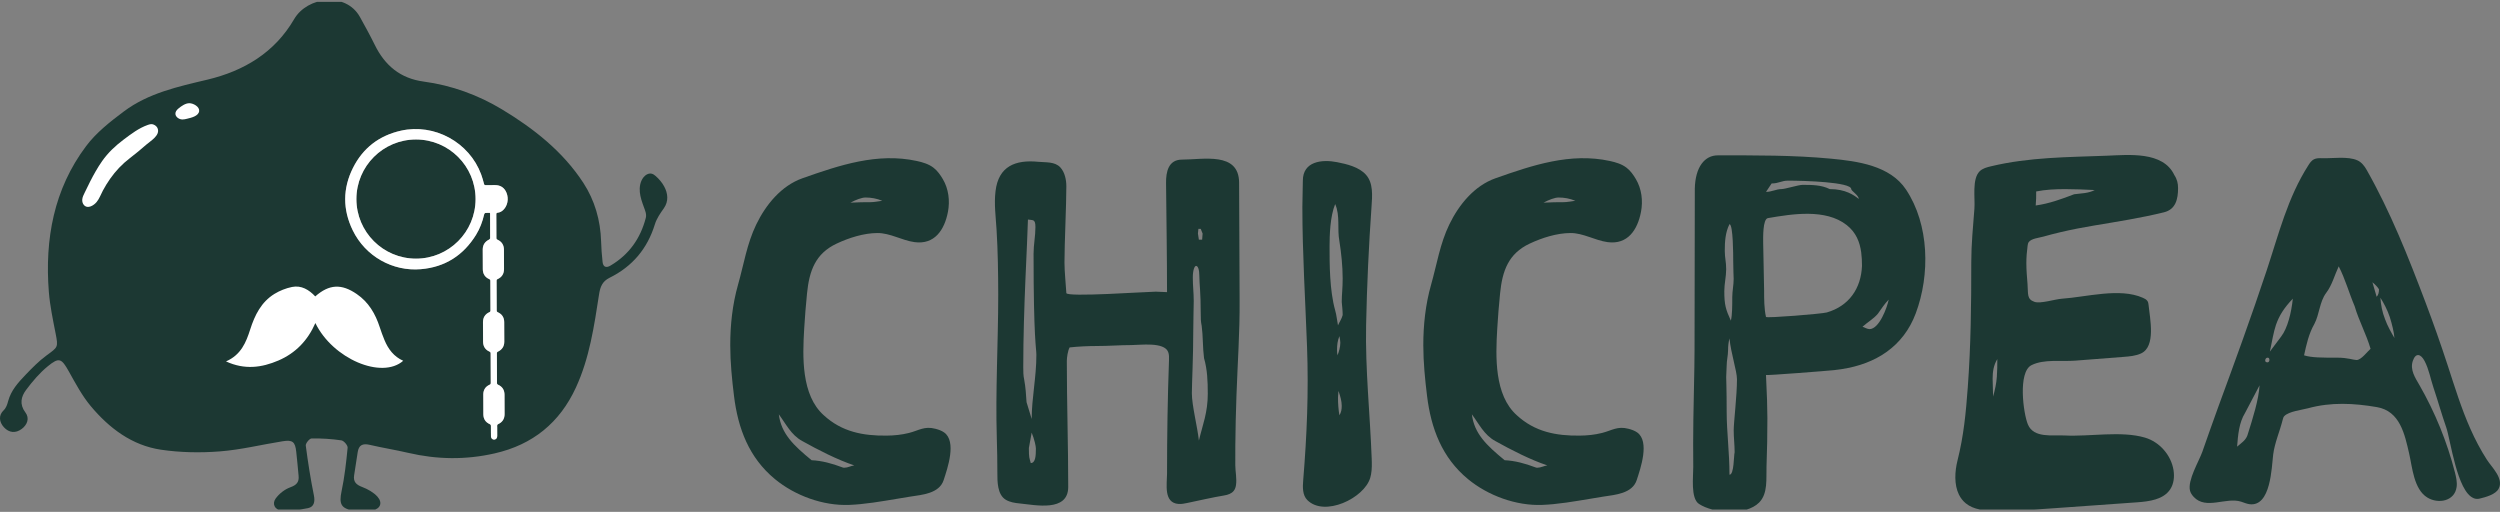 <?xml version="1.0" encoding="UTF-8" standalone="no"?>
<!-- Created with Inkscape (http://www.inkscape.org/) -->

<svg
   width="1821.405mm"
   height="372.919mm"
   viewBox="0 0 1821.405 372.919"
   version="1.1"
   id="svg1"
   inkscape:version="1.3.2 (091e20ef0f, 2023-11-25, custom)"
   sodipodi:docname="WebsiteLogo_schwarz_svg_Shopware.svg"
   xmlns:inkscape="http://www.inkscape.org/namespaces/inkscape"
   xmlns:sodipodi="http://sodipodi.sourceforge.net/DTD/sodipodi-0.dtd"
   xmlns="http://www.w3.org/2000/svg"
   xmlns:svg="http://www.w3.org/2000/svg">
  <rect x="0" y="0" width="1821.405" height="372.919" fill="#808080" stroke="none"/>
  <sodipodi:namedview
     id="namedview1"
     pagecolor="#505050"
     bordercolor="#ffffff"
     borderopacity="1"
     inkscape:showpageshadow="0"
     inkscape:pageopacity="0"
     inkscape:pagecheckerboard="1"
     inkscape:deskcolor="#505050"
     inkscape:document-units="mm"
     inkscape:zoom="0.2734082"
     inkscape:cx="2371.9113"
     inkscape:cy="495.59596"
     inkscape:window-width="3840"
     inkscape:window-height="1243"
     inkscape:window-x="0"
     inkscape:window-y="831"
     inkscape:window-maximized="0"
     inkscape:current-layer="layer1" />
  <defs
     id="defs1">
    <clipPath
       clipPathUnits="userSpaceOnUse"
       id="clipPath14-0-9-6-5-0-2-0-8-5-1-80-0-9-4-1">
      <path
         style="fill:#fbcf7f;fill-opacity:1;stroke:none;stroke-width:0.822;stroke-dasharray:none;stroke-opacity:0.991"
         d="m 867.374,310.21 1.175,5.192 3.167,0.98 1.567,-0.686 1.11,-3.102 -0.522,-2.253 -3.265,-1.502 -3.494,0.229 z"
         id="path15-6-7-0-7-0-8-0-4-3-3-8-10-3-6-7" />
    </clipPath>
    <clipPath
       clipPathUnits="userSpaceOnUse"
       id="clipPath1">
      <rect
         style="fill:#1b3933;fill-opacity:0.2;stroke:#ffffff;stroke-width:0.588;stroke-opacity:0.998"
         id="rect2"
         width="1823.77"
         height="369.864"
         x="-768.928"
         y="478.438" />
    </clipPath>
    <clipPath
       clipPathUnits="userSpaceOnUse"
       id="clipPath2">
      <rect
         style="fill:#1b3933;fill-opacity:0.2;stroke:#ffffff;stroke-width:0.588;stroke-opacity:0.998"
         id="rect3"
         width="1823.77"
         height="369.864"
         x="-768.928"
         y="478.438" />
    </clipPath>
    <clipPath
       clipPathUnits="userSpaceOnUse"
       id="clipPath3">
      <rect
         style="fill:#1b3933;fill-opacity:0.2;stroke:#ffffff;stroke-width:0.588;stroke-opacity:0.998"
         id="rect4"
         width="1823.77"
         height="369.864"
         x="-768.928"
         y="478.438" />
    </clipPath>
    <clipPath
       clipPathUnits="userSpaceOnUse"
       id="clipPath4">
      <rect
         style="fill:#1b3933;fill-opacity:0.2;stroke:#ffffff;stroke-width:0.588;stroke-opacity:0.998"
         id="rect5"
         width="1823.77"
         height="369.864"
         x="-768.928"
         y="478.438" />
    </clipPath>
    <clipPath
       clipPathUnits="userSpaceOnUse"
       id="clipPath5">
      <rect
         style="fill:#1b3933;fill-opacity:0.2;stroke:#ffffff;stroke-width:0.588;stroke-opacity:0.998"
         id="rect6"
         width="1823.77"
         height="369.864"
         x="-768.928"
         y="478.438" />
    </clipPath>
    <clipPath
       clipPathUnits="userSpaceOnUse"
       id="clipPath6">
      <rect
         style="fill:#1b3933;fill-opacity:0.2;stroke:#ffffff;stroke-width:0.588;stroke-opacity:0.998"
         id="rect7"
         width="1823.77"
         height="369.864"
         x="-768.928"
         y="478.438" />
    </clipPath>
    <clipPath
       clipPathUnits="userSpaceOnUse"
       id="clipPath7">
      <rect
         style="fill:#1b3933;fill-opacity:0.2;stroke:#ffffff;stroke-width:0.588;stroke-opacity:0.998"
         id="rect8"
         width="1823.77"
         height="369.864"
         x="-768.928"
         y="478.438" />
    </clipPath>
    <clipPath
       clipPathUnits="userSpaceOnUse"
       id="clipPath8">
      <rect
         style="fill:#1b3933;fill-opacity:0.2;stroke:#ffffff;stroke-width:0.588;stroke-opacity:0.998"
         id="rect9"
         width="1823.77"
         height="369.864"
         x="-768.928"
         y="478.438" />
    </clipPath>
    <clipPath
       clipPathUnits="userSpaceOnUse"
       id="clipPath9">
      <rect
         style="fill:#1b3933;fill-opacity:0.2;stroke:#ffffff;stroke-width:0.588;stroke-opacity:0.998"
         id="rect10"
         width="1823.77"
         height="369.864"
         x="-768.928"
         y="478.438" />
    </clipPath>
    <clipPath
       clipPathUnits="userSpaceOnUse"
       id="clipPath10">
      <rect
         style="fill:#1b3933;fill-opacity:0.2;stroke:#ffffff;stroke-width:0.588;stroke-opacity:0.998"
         id="rect11"
         width="1823.77"
         height="369.864"
         x="-768.928"
         y="478.438" />
    </clipPath>
    <clipPath
       clipPathUnits="userSpaceOnUse"
       id="clipPath11">
      <rect
         style="fill:#1b3933;fill-opacity:0.2;stroke:#ffffff;stroke-width:0.588;stroke-opacity:0.998"
         id="rect12"
         width="1823.77"
         height="369.864"
         x="-768.928"
         y="478.438" />
    </clipPath>
    <clipPath
       clipPathUnits="userSpaceOnUse"
       id="clipPath12">
      <rect
         style="fill:#1b3933;fill-opacity:0.2;stroke:#ffffff;stroke-width:0.588;stroke-opacity:0.998"
         id="rect13"
         width="1823.77"
         height="369.864"
         x="-768.928"
         y="478.438" />
    </clipPath>
    <clipPath
       clipPathUnits="userSpaceOnUse"
       id="clipPath13">
      <rect
         style="fill:#1b3933;fill-opacity:0.2;stroke:#ffffff;stroke-width:0.588;stroke-opacity:0.998"
         id="rect14"
         width="1823.77"
         height="369.864"
         x="-768.928"
         y="478.438" />
    </clipPath>
  </defs>
  <g
     inkscape:label="Layer 1"
     inkscape:groupmode="layer"
     id="layer1"
     transform="translate(767.321,-477.083)">
    <path
       class="cls-2"
       d="m -140.158,844.347 c -2.789,0.27 -5.59,0.479 -8.403,0.59 -19.006,0.774 -39.559,-6.732 -54.204,-18.821 -18.883,-15.59 -26.868,-36.844 -29.78,-60.494 -1.511,-12.236 -2.727,-24.546 -2.74,-36.881 -0.023,-14.902 1.622,-29.977 5.676,-44.252 4.226,-14.865 6.45,-29.768 13.268,-43.859 7.003,-14.46 18.256,-28.244 33.687,-33.687 26.918,-9.484 54.597,-18.846 83.32,-12.568 4.288,0.934 8.624,2.211 12.101,4.877 2.875,2.199 5,5.234 6.843,8.354 4.189,7.076 5.246,15.799 3.71,23.809 -2.519,13.145 -9.693,24.08 -24.399,22.065 -9.226,-1.265 -17.691,-6.683 -27.077,-6.622 -9.976,0.074 -20.676,3.501 -29.62,7.703 -15.529,7.285 -19.927,19.902 -21.561,36.144 -0.872,8.588 -1.573,17.335 -2.089,25.996 -1.204,20.197 -2.187,48.233 14.263,62.914 13.158,12.101 28.637,15.062 45.886,14.841 5.43,-0.061 10.824,-0.59 16.106,-1.917 7.347,-1.843 11.303,-5.197 19.386,-3.059 2.224,0.59 4.447,1.327 6.327,2.666 9.288,6.585 2.408,26.266 -0.356,34.731 -3.231,9.841 -15.725,10.676 -24.313,12.015 -12.003,1.855 -23.957,4.275 -36.046,5.442 z m -11.966,-26.5 c 2.383,0 4.779,-1.364 7.162,-1.708 -12.285,-4.091 -26.266,-11.254 -37.876,-17.74 -8.194,-4.435 -11.941,-12.629 -17.065,-19.448 1.708,13.993 10.578,22.519 23.883,33.429 7.506,0.344 15.013,2.396 22.175,5.123 0.688,0.344 1.02,0.344 1.708,0.344 z m 27.63,-194.467 c -4.091,-1.708 -8.194,-2.396 -12.285,-2.396 -2.727,0 -7.162,1.708 -10.922,3.747 5.455,-0.344 10.578,-0.344 14.325,-0.344 3.071,0 6.143,-0.676 8.87,-1.02 z"
       id="path8"
       style="fill:#1c3833;stroke-width:0px"
       clip-path="url(#clipPath13)" />
    <path
       class="cls-2"
       d="m -40.99,745.191 c 0.393,-17.839 0.946,-35.665 0.946,-53.491 -0.049,-15.713 -0.246,-31.512 -1.216,-47.189 -0.577,-9.423 -1.892,-18.797 -0.749,-28.244 2.199,-18.146 14.534,-22.937 31.156,-21.303 5.467,0.541 12.089,-0.258 16.082,4.116 3.243,3.551 4.349,9.054 4.349,13.723 0,13.981 -1.364,41.279 -1.364,55.616 0,6.818 1.02,15.701 1.364,22.175 0.16,3.145 59.044,-1.02 65.162,-1.02 2.727,0 5.455,0.344 8.194,0.344 0,-26.512 -0.467,-53.073 -0.713,-79.585 -0.074,-8.121 1.745,-16.966 11.634,-16.966 15.431,0 41.377,-5.897 41.586,16.635 0.258,28.637 0.148,57.287 0.369,85.851 0.184,23.22 -1.499,46.378 -2.297,69.573 -0.418,12.064 -0.725,24.129 -0.823,36.205 -0.037,4.742 -0.037,9.497 -0.023,14.239 0.015,4.742 1.229,9.976 0.491,14.743 -0.221,1.45 -0.7,2.887 -1.597,4.042 -1.597,2.052 -4.275,2.936 -6.843,3.366 -9.054,1.511 -18.035,3.636 -27.04,5.504 -2.101,0.442 -4.238,0.872 -6.388,0.713 -11.045,-0.823 -8.354,-14.497 -8.354,-21.93 0,-27.655 0.418,-55.113 1.425,-82.767 0.074,-2.052 0.135,-4.177 -0.627,-6.081 -2.973,-7.433 -20.369,-4.976 -26.721,-4.976 -8.182,0 -16.377,0.688 -25.591,0.688 -5.799,0 -13.305,0.344 -19.448,1.02 -1.364,2.396 -2.052,7.506 -2.052,9.89 0,30.591 1.02,61.194 1.02,91.773 0,18.502 -24.092,13.109 -35.419,12.015 -3.452,-0.332 -6.978,-0.872 -9.976,-2.629 -6.315,-3.71 -6.229,-13.33 -6.229,-19.681 0,-8.637 -0.16,-17.187 -0.418,-25.824 -0.504,-16.831 -0.27,-33.675 0.111,-50.53 z m 25.32,37.176 c 0,-15.357 3.415,-30.37 3.415,-46.746 0,-5.123 -2.052,-10.578 -2.052,-73.688 0,-6.487 1.364,-12.961 1.364,-19.448 0,-6.143 -2.052,-4.779 -5.455,-5.455 -0.344,16.377 -3.415,64.487 -3.415,107.473 0,3.071 0,6.143 0.688,9.214 1.02,5.455 1.364,10.922 1.708,16.377 l 3.759,12.286 z m -2.052,21.156 c 0,7.506 0.344,6.818 1.364,10.922 3.415,0 3.747,-5.123 3.747,-10.578 0,-1.708 -1.02,-6.487 -3.071,-11.598 l -2.052,11.266 z M 112.616,763.607 c 0,-8.87 -0.344,-17.396 -2.727,-25.591 -1.02,-7.85 -0.688,-16.033 -1.708,-23.539 -0.688,-3.071 -0.688,-5.799 -0.688,-8.526 0,-16.377 -1.02,-22.175 -1.02,-27.974 0,-4.435 -1.02,-7.162 -2.383,-7.162 -1.02,0 -2.383,2.727 -2.383,8.526 0,5.799 0.676,11.254 0.676,17.065 0,6.143 -0.344,11.941 -0.344,21.831 0,19.448 -1.02,38.208 -1.02,45.383 0,8.87 4.091,24.559 5.123,34.461 2.727,-11.598 6.487,-20.136 6.487,-34.461 z m -7.162,-116.344 0.676,4.435 h 2.383 l 0.344,-4.435 -1.364,-3.415 H 105.785 l -0.344,3.415 z"
       id="path9"
       style="fill:#1c3833;stroke-width:0px"
       clip-path="url(#clipPath12)" />
    <path
       class="cls-2"
       d="m 231.576,822.688 c -0.16,0.848 -0.356,1.695 -0.602,2.531 -4.398,14.865 -33.355,28.699 -45.837,16.192 -3.587,-3.6 -3.415,-9.374 -2.998,-14.435 2.703,-32.765 4.017,-64.388 2.801,-97.264 -1.253,-33.957 -3.403,-67.902 -3.403,-101.896 0,-5.455 0.344,-13.969 0.344,-19.092 0,-14.128 13.883,-15.676 24.903,-13.502 7.162,1.413 16.02,3.489 21.119,9.214 5.393,6.057 4.558,15.394 4.03,23.011 -2.027,28.723 -3.354,57.484 -3.956,86.269 -0.676,32.471 2.85,64.757 4.054,97.166 0.147,3.944 0.258,7.949 -0.455,11.806 z M 210.887,679.672 c 0,-8.526 -1.02,-18.428 -2.383,-26.954 -1.708,-8.87 0.688,-18.428 -3.071,-26.954 -3.747,9.214 -4.091,22.863 -4.091,31.045 0,12.63 0,31.733 4.091,46.402 1.02,3.415 1.364,7.506 2.052,10.922 1.02,-2.383 2.727,-4.779 3.415,-7.506 0,-3.071 -0.344,-5.799 -0.676,-9.558 0,-5.455 0.676,-9.558 0.676,-17.396 z m -4.091,52.201 c 0,1.364 0,2.727 0.344,4.091 1.02,-2.727 2.052,-5.799 2.052,-9.214 0,-1.364 -0.344,-3.071 -0.688,-4.779 -1.364,3.415 -1.708,6.487 -1.708,9.89 z m 3.415,40.948 c 0,-3.415 -1.02,-7.162 -2.383,-10.922 0,1.708 -0.344,3.071 -0.344,4.779 0,4.435 0.344,8.87 1.02,12.961 1.364,-2.052 1.708,-4.435 1.708,-6.818 z"
       id="path10"
       style="fill:#1c3833;stroke-width:0px"
       clip-path="url(#clipPath11)" />
    <path
       class="cls-2"
       d="m 574.538,746.014 c -1.88,0.283 -3.772,0.528 -5.651,0.737 -4.521,0.504 -49.547,4.017 -49.572,3.538 0.688,13.305 1.02,24.903 1.02,31.389 0,11.794 -0.197,23.6 -0.639,35.382 -0.319,8.526 1.204,19.608 -5.43,26.205 -9.779,9.705 -33.109,7.924 -43.761,0.971 -6.266,-4.091 -4.091,-20.173 -4.177,-26.967 -0.147,-11.499 -0.061,-22.998 0.074,-34.498 0.197,-17.003 0.823,-34.018 0.86,-51.034 0.086,-39.08 0.197,-78.16 0.197,-117.24 0.344,-15.701 7.162,-24.227 16.721,-24.227 27.397,0 55.223,-0.184 82.509,2.42 19.35,1.843 42.962,4.976 54.634,22.482 17.028,25.529 17.642,62.079 7.101,90.237 -9.03,24.141 -29.092,36.832 -53.896,40.591 z m -79.106,-79.659 c 0,-2.383 0,-25.935 -2.727,-25.935 -3.071,6.143 -3.415,12.961 -3.415,19.448 0,5.111 1.02,7.85 1.02,13.305 0,5.455 -1.364,10.578 -1.364,16.033 0,9.89 1.02,13.305 4.779,21.5 1.02,-4.091 1.02,-10.922 1.02,-17.065 0,-4.435 1.02,-8.87 1.02,-13.305 0,-2.052 -0.344,-7.162 -0.344,-13.993 z m -2.727,57.324 c -0.688,2.727 -1.02,5.455 -1.02,8.526 0,3.747 -1.02,7.506 -1.02,11.266 0,2.727 -0.344,5.455 -0.344,8.182 0,3.747 0.344,7.85 0.344,25.591 0,14.325 2.052,29.682 2.052,45.714 3.415,0 3.071,-13.981 3.747,-16.377 0,-5.455 -0.676,-10.578 -0.676,-16.033 0,-5.799 2.383,-24.903 2.383,-37.188 0,-5.799 -4.435,-19.104 -5.455,-29.682 z m 95.986,-62.705 c -1.032,-7.654 -3.808,-14.607 -10.615,-19.952 -15.357,-12.04 -39.67,-8.047 -57.373,-5.025 -3.845,0.651 -3.44,14.718 -3.44,17.74 0,4.779 0.688,29.682 0.688,35.149 0,5.799 0,13.305 1.364,19.104 0.246,1.032 40.776,-2.248 44.265,-3.256 16.18,-4.656 25.013,-17.458 25.677,-33.933 0,-3.354 -0.135,-6.646 -0.565,-9.828 z M 565.717,614.842 c 11.598,0 17.74,4.435 21.156,7.162 0,-2.727 -5.455,-5.799 -5.455,-7.162 0,-5.123 -34.461,-6.143 -46.058,-6.143 -4.779,0 -6.818,2.052 -11.941,2.052 l -4.091,6.143 c 4.091,0 7.506,-2.052 11.266,-2.052 2.727,0 12.285,-3.071 15.357,-3.071 6.818,0 13.649,0 19.792,3.071 z m 23.883,100.311 c 1.364,0.344 3.415,1.708 5.123,1.708 7.162,0 12.961,-16.033 13.993,-21.5 -2.727,2.727 -5.455,6.818 -7.85,10.234 -3.071,3.747 -7.506,6.143 -11.254,9.558 z"
       id="path11"
       style="fill:#1c3833;stroke-width:0px"
       clip-path="url(#clipPath10)" />
    <path
       class="cls-2"
       d="m 659.873,837.418 c -3.538,-7.236 -3.059,-16.733 -1.02,-24.878 4.546,-18.158 6.094,-34.584 7.47,-53.221 2.248,-30.37 2.58,-60.838 2.555,-91.269 0,-13.035 1.29,-26.057 2.285,-39.043 0.577,-7.506 -1.88,-21.512 3.808,-27.126 2.175,-2.138 5.295,-2.936 8.268,-3.649 27.839,-6.671 55.973,-6.622 84.401,-7.703 15.713,-0.602 40.948,-3.391 49.167,14.091 2.052,3.071 2.727,6.143 2.727,9.546 0,8.035 -1.732,15.492 -10.271,17.593 -16.807,4.14 -33.92,6.782 -50.972,9.644 -8.17,1.364 -16.303,2.936 -24.362,4.828 -4.238,0.995 -8.452,2.076 -12.642,3.268 -2.85,0.811 -8.833,1.376 -10.59,4.017 -0.504,0.762 -0.663,1.695 -0.786,2.605 -0.577,4.189 -0.909,8.403 -0.909,12.629 0,5.123 0.442,10.209 0.848,15.295 0.577,7.089 -0.7,11.008 5.098,12.973 4.41,1.499 14.927,-1.941 19.816,-2.285 17.826,-1.216 42.287,-8.158 59.032,-0.713 1.302,0.577 2.691,1.229 3.452,2.433 0.577,0.897 0.725,2.003 0.823,3.071 0.971,9.792 5.43,30.026 -5.504,35.063 -3.931,1.806 -8.342,2.175 -12.642,2.506 -11.782,0.921 -23.564,1.831 -35.358,2.752 -10,0.786 -22.667,-1.29 -31.819,3.28 -10.037,5.012 -5.958,35.308 -2.605,43.257 4.263,10.099 17.9,7.494 26.77,7.973 18.146,0.958 41.144,-3.55 58.467,1.548 10.664,3.133 19.129,12.777 20.848,23.76 0.737,4.742 0.233,9.841 -2.383,13.858 -4.926,7.531 -15.197,8.895 -24.178,9.534 -19.669,1.401 -39.326,2.801 -58.995,4.202 -14.755,1.044 -29.534,2.101 -44.338,1.966 -7.543,-0.074 -15.652,-0.663 -21.487,-5.442 -2.162,-1.781 -3.796,-3.931 -4.976,-6.352 z m 24.559,-84.389 c 0,4.435 0.344,8.87 0.344,12.961 1.364,-4.779 2.383,-9.558 2.727,-14.325 0.344,-4.435 0.344,-8.526 0.344,-12.961 -2.727,4.435 -3.415,9.214 -3.415,14.325 z M 716.165,616.562 c 0,3.415 0,6.818 -0.344,10.234 9.89,-1.364 19.104,-4.779 27.974,-8.182 5.123,-0.676 10.578,-0.676 15.013,-3.071 -7.162,-0.344 -14.325,-0.676 -21.5,-0.676 -7.175,0 -14.325,0.344 -21.156,1.708 z"
       id="path12"
       style="fill:#1c3833;stroke-width:0px"
       clip-path="url(#clipPath9)" />
    <path
       class="cls-2"
       d="m 1034.924,840.035 c -12.15,-4.755 -16.831,-42.471 -20.025,-51.587 -3.354,-9.583 -6.057,-19.374 -9.3,-29.006 -2.15,-6.388 -3.28,-13.281 -6.438,-19.301 -2.838,-5.418 -6.56,-6.167 -8.6,-0.123 -2.211,6.548 1.794,12.347 4.865,17.703 11.401,19.878 20.111,41.304 25.812,63.504 0.885,3.465 1.708,7.04 1.253,10.578 -1.376,10.578 -13.526,12.605 -21.389,7.74 -9.816,-6.069 -10.86,-21.794 -13.195,-31.967 -3.243,-14.091 -6.659,-31.021 -23.527,-33.896 -16.929,-2.887 -33.416,-3.723 -50.063,0.823 -4.46,1.204 -13.993,2.236 -17.372,5.713 -0.676,0.7 -0.934,1.683 -1.167,2.617 -2.076,8.33 -5.897,16.991 -6.954,25.468 -1.155,9.202 -1.622,38.122 -17.249,36.119 -2.076,-0.27 -4.005,-1.167 -5.995,-1.806 -11.045,-3.6 -25.578,6.155 -34.608,-3.477 -1.229,-1.315 -2.297,-2.838 -2.74,-4.583 -1.88,-7.556 6.474,-21.303 8.993,-28.343 3.833,-10.75 7.506,-21.549 11.45,-32.262 12.212,-33.22 24.313,-66.366 35.444,-99.906 8.747,-26.365 15.222,-52.914 30.37,-76.575 1.057,-1.646 2.199,-3.342 3.931,-4.263 1.831,-0.971 4.005,-0.934 6.069,-0.86 7.556,0.246 18.748,-1.585 25.714,1.56 2.973,1.339 5.098,4.066 6.708,6.904 17.433,30.726 30.431,63.614 42.901,96.576 5.774,15.259 11.192,30.652 16.254,46.169 5.049,15.48 9.841,31.095 16.463,45.985 3.452,7.764 7.396,15.308 11.991,22.458 3.624,5.627 12.507,13.76 8.588,21.131 -2.285,4.288 -9.411,6.106 -13.76,7.199 -1.573,0.393 -3.047,0.283 -4.423,-0.258 z m -156.001,-82.239 -10.578,20.124 c -4.435,7.162 -5.123,16.033 -5.799,24.571 2.727,-2.383 6.143,-4.435 7.506,-8.194 4.091,-12.961 8.194,-25.935 8.87,-36.5 z m 7.162,-18.428 c 0,-1.02 -0.344,-1.708 -1.364,-1.708 -1.02,0 -1.708,1.02 -1.708,2.052 0,0.688 0.344,1.364 1.708,1.364 0.676,0 1.364,-0.676 1.364,-1.708 z m 8.526,-17.052 c 4.779,-6.143 7.506,-17.74 8.526,-27.63 -6.487,6.818 -9.89,12.285 -12.285,19.104 -1.708,5.123 -2.727,11.253 -4.435,19.448 z m 65.162,8.87 c -3.071,-10.578 -8.526,-20.468 -11.597,-31.045 -4.091,-9.558 -6.818,-19.792 -11.597,-29.006 -3.071,6.487 -4.779,13.649 -9.214,19.448 -4.779,6.487 -4.779,15.357 -8.526,22.519 -4.091,7.162 -5.799,15.013 -7.506,22.863 5.455,1.708 12.629,1.708 24.571,1.708 7.162,0 11.598,1.708 13.649,1.708 3.415,0 7.85,-6.143 10.234,-8.182 z m 4.435,-37.876 c 1.364,-1.364 1.708,-3.415 1.708,-5.455 -1.02,-1.708 -2.727,-3.415 -4.779,-5.123 z m 6.143,16.377 c 1.708,4.779 4.435,9.558 6.819,13.649 -0.344,-4.435 -1.708,-9.89 -3.415,-15.357 -1.708,-5.123 -4.435,-10.234 -6.818,-13.993 0.344,5.123 1.364,10.578 3.415,15.701 z"
       id="path13"
       style="fill:#1c3833;stroke-width:0px"
       clip-path="url(#clipPath8)" />
    <path
       class="cls-2"
       d="m 364.775,844.347 c -2.789,0.27 -5.59,0.479 -8.403,0.59 -19.006,0.774 -39.559,-6.732 -54.204,-18.821 -18.883,-15.59 -26.868,-36.844 -29.78,-60.494 -1.511,-12.236 -2.727,-24.546 -2.74,-36.881 -0.025,-14.902 1.622,-29.977 5.676,-44.252 4.226,-14.865 6.45,-29.768 13.268,-43.859 7.003,-14.46 18.256,-28.244 33.687,-33.687 26.918,-9.484 54.597,-18.846 83.32,-12.568 4.288,0.934 8.624,2.211 12.101,4.877 2.875,2.199 5,5.234 6.843,8.354 4.189,7.076 5.246,15.799 3.71,23.809 -2.519,13.145 -9.693,24.08 -24.399,22.065 -9.226,-1.265 -17.691,-6.683 -27.077,-6.622 -9.976,0.074 -20.676,3.501 -29.62,7.703 -15.529,7.285 -19.927,19.902 -21.561,36.144 -0.872,8.588 -1.573,17.335 -2.089,25.996 -1.204,20.197 -2.187,48.233 14.263,62.914 13.158,12.101 28.637,15.062 45.886,14.841 5.43,-0.061 10.824,-0.59 16.106,-1.917 7.347,-1.843 11.303,-5.197 19.386,-3.059 2.224,0.59 4.447,1.327 6.327,2.666 9.288,6.585 2.408,26.266 -0.356,34.731 -3.231,9.841 -15.725,10.676 -24.313,12.015 -12.003,1.855 -23.957,4.275 -36.046,5.442 z m -11.966,-26.5 c 2.383,0 4.779,-1.364 7.162,-1.708 -12.285,-4.091 -26.266,-11.254 -37.876,-17.74 -8.194,-4.435 -11.941,-12.629 -17.065,-19.448 1.708,13.993 10.578,22.519 23.883,33.429 7.506,0.344 15.013,2.396 22.175,5.123 0.688,0.344 1.02,0.344 1.708,0.344 z m 27.63,-194.467 c -4.091,-1.708 -8.194,-2.396 -12.285,-2.396 -2.727,0 -7.162,1.708 -10.922,3.747 5.455,-0.344 10.578,-0.344 14.325,-0.344 3.071,0 6.143,-0.676 8.87,-1.02 z"
       id="path14"
       style="fill:#1c3833;stroke-width:0px"
       clip-path="url(#clipPath7)" />
    <circle
       class="cls-2"
       cx="-464.249"
       cy="622.115"
       r="43.405"
       id="circle14"
       style="fill:#1c3833;stroke-width:0px"
       clip-path="url(#clipPath6)" />
    <path
       class="cls-2"
       d="m -283.407,612.95 c -1.536,-2.838 -3.71,-5.43 -6.118,-7.531 -0.872,-0.762 -1.806,-1.487 -2.924,-1.769 -2.31,-0.614 -4.705,0.872 -6.167,2.764 -2.261,2.985 -2.912,6.954 -2.543,10.676 0.356,3.735 1.646,7.298 2.924,10.823 0.909,2.506 2.125,5.185 1.425,7.9 -3.894,15.037 -12.249,26.807 -25.713,34.768 -3.194,1.892 -5.369,1.044 -5.786,-2.654 -0.565,-4.976 -0.909,-9.976 -1.069,-14.976 -0.467,-15.406 -4.619,-29.866 -12.949,-42.667 -15.013,-22.986 -36.279,-39.658 -59.327,-53.552 -17.359,-10.455 -36.635,-17.495 -57.029,-20.222 -16.917,-2.273 -28.183,-11.671 -35.542,-26.635 -3.403,-6.929 -7.138,-13.711 -10.885,-20.468 -10.172,-18.268 -38.257,-14.976 -47.938,1.671 -14.128,24.264 -36.439,37.667 -63.197,44.044 -21.328,5.074 -42.913,9.742 -60.838,23.158 -9.939,7.433 -20.148,15.455 -27.507,25.271 -23.539,31.365 -30.136,67.742 -27.151,106.134 0.811,10.16 2.973,20.247 4.926,30.284 2.039,10.295 1.695,9.976 -6.61,16.082 -5.614,4.116 -10.541,9.177 -15.345,14.19 -5.418,5.664 -10.529,11.339 -12.605,19.079 -0.651,2.445 -1.437,4.939 -3.317,6.732 -3.784,3.575 -3.292,8.477 0.246,12.335 3.759,4.116 8.563,4.484 12.949,1.216 4.03,-3.01 5.909,-7.777 2.678,-12.027 -4.472,-5.946 -3.145,-11.499 0.467,-16.34 4.668,-6.278 9.89,-12.421 15.934,-17.359 8.231,-6.745 9.951,-5.627 15.295,3.894 4.865,8.686 9.632,17.691 15.983,25.271 13.428,16.008 29.94,28.539 51.083,31.684 14.055,2.089 28.637,2.334 42.827,1.241 15.394,-1.179 30.566,-4.963 45.874,-7.396 7.236,-1.155 9.067,0.393 9.865,7.543 0.651,5.885 1.192,11.794 1.732,17.691 0.43,4.533 -1.462,6.671 -6.02,8.305 -4.091,1.474 -8.207,4.693 -10.737,8.256 -2.715,3.808 -0.577,8.268 4.214,8.514 6.45,0.344 13.096,-0.246 19.436,-1.585 4.251,-0.897 5.209,-4.558 4.251,-9.263 -2.433,-12.015 -4.337,-24.141 -5.922,-36.291 -0.209,-1.622 2.703,-5.184 4.214,-5.209 7.248,-0.111 14.558,0.332 21.721,1.388 1.818,0.27 4.705,3.649 4.558,5.356 -1.032,10.652 -2.224,21.34 -4.435,31.795 -1.917,9.091 -0.405,12.703 8.882,13.956 4.46,0.614 9.165,0.663 13.588,-0.111 5.848,-1.032 7.629,-5.553 3.698,-9.964 -2.838,-3.157 -7.052,-5.504 -11.106,-7.04 -4.312,-1.634 -6.61,-3.747 -5.909,-8.44 0.86,-5.639 1.745,-11.253 2.605,-16.88 0.774,-5.295 3.686,-6.597 8.76,-5.406 9.325,2.175 18.797,3.673 28.121,5.848 20.959,4.89 41.795,5.185 62.902,0.381 27.777,-6.315 47.397,-22.347 59.191,-47.938 9.964,-21.561 13.317,-44.903 16.917,-68.098 0.823,-5.295 2.347,-9.3 7.605,-11.905 16.561,-8.17 27.581,-21.168 33.036,-38.982 1.278,-4.165 3.944,-8.022 6.511,-11.634 3.661,-5.16 2.973,-10.922 0.27,-15.91 z m -122.241,37.532 c 0,0.663 0.221,0.958 0.823,1.241 3.108,1.437 4.644,3.907 4.656,7.347 0.015,4.656 0.037,9.325 0.049,13.993 0,3.415 -1.511,5.922 -4.632,7.347 -0.651,0.283 -0.774,0.639 -0.774,1.278 0.061,7.187 0.086,14.386 0.086,21.586 0,0.713 0.258,1.007 0.872,1.315 3.022,1.401 4.558,3.809 4.595,7.138 0.037,4.755 0.061,9.497 0.061,14.251 0,3.305 -1.511,5.762 -4.484,7.212 -0.676,0.307 -0.934,0.663 -0.921,1.401 0.049,7.162 0.086,14.325 0.086,21.487 0,0.7 0.221,1.057 0.86,1.339 3.096,1.413 4.583,3.87 4.607,7.236 0.023,4.705 0.061,9.411 0.049,14.141 0,3.366 -1.523,5.823 -4.595,7.261 -0.663,0.319 -0.799,0.688 -0.799,1.351 v 0.799 h 0.023 c 0,2.15 0.023,4.312 0.023,6.474 0,1.474 -0.676,2.408 -1.88,2.641 -1.437,0.258 -2.678,-0.811 -2.69,-2.396 0,-0.811 -0.015,-1.622 -0.015,-2.433 h -0.015 c 0,-1.646 -0.023,-3.305 -0.015,-4.963 0.015,-0.786 -0.221,-1.143 -0.958,-1.487 -2.924,-1.339 -4.484,-3.71 -4.546,-6.929 -0.086,-4.902 -0.098,-9.804 -0.049,-14.718 0.023,-3.268 1.585,-5.651 4.57,-7.015 0.639,-0.307 0.872,-0.614 0.86,-1.315 -0.049,-7.162 -0.074,-14.325 -0.086,-21.487 0,-0.676 -0.184,-1.02 -0.848,-1.327 -3.071,-1.376 -4.619,-3.833 -4.656,-7.199 -0.037,-4.742 -0.061,-9.497 -0.061,-14.251 0,-3.366 1.499,-5.836 4.595,-7.248 0.627,-0.295 0.86,-0.614 0.848,-1.315 -0.049,-7.175 -0.061,-14.325 -0.086,-21.487 0,-0.688 -0.184,-1.032 -0.848,-1.327 -3.084,-1.376 -4.619,-3.833 -4.644,-7.212 -0.049,-4.742 -0.061,-9.497 -0.061,-14.239 0,-3.44 1.585,-5.86 4.668,-7.359 0.344,-0.16 0.725,-0.651 0.725,-0.971 0.015,-5.983 -0.015,-11.954 -0.037,-17.925 0,-0.111 -0.061,-0.234 -0.123,-0.528 -1.167,0 -2.273,-0.061 -3.354,0.061 -0.319,0.037 -0.725,0.614 -0.823,1.007 -1.192,5.295 -3.084,10.32 -5.922,14.927 -9.251,14.964 -22.593,23.514 -40.173,25.013 -20.517,1.769 -40.419,-9.312 -49.67,-28.318 -7.347,-15.099 -7.359,-30.456 0.184,-45.481 7.273,-14.521 19.129,-23.564 34.964,-27.114 24.399,-5.442 49.756,8.44 58.417,31.844 0.835,2.261 1.474,4.583 2.089,6.904 0.209,0.749 0.491,0.946 1.204,0.934 2.261,-0.049 4.521,-0.037 6.769,-0.037 4.116,0 7.003,1.953 8.489,5.786 1.671,4.312 0.7,9.276 -2.42,12.322 -1.143,1.118 -2.494,1.843 -4.066,2.027 -0.725,0.098 -0.995,0.307 -0.995,1.081 0.049,5.774 0.074,11.561 0.061,17.335 z"
       id="path15"
       style="fill:#1c3833;stroke-width:0px"
       clip-path="url(#clipPath5)" />
    <path
       class="cls-1"
       d="m -404.37,757.415 c -0.639,-0.282 -0.86,-0.639 -0.86,-1.339 0,-7.162 -0.037,-14.325 -0.086,-21.487 -0.015,-0.737 0.246,-1.093 0.921,-1.401 2.973,-1.45 4.484,-3.907 4.484,-7.212 0,-4.755 -0.023,-9.497 -0.061,-14.251 -0.037,-3.329 -1.573,-5.737 -4.595,-7.138 -0.614,-0.307 -0.872,-0.602 -0.872,-1.315 0,-7.199 -0.023,-14.399 -0.086,-21.586 0,-0.639 0.123,-0.995 0.774,-1.278 3.121,-1.425 4.632,-3.931 4.632,-7.347 -0.015,-4.668 -0.037,-9.337 -0.049,-13.993 0,-3.44 -1.548,-5.909 -4.656,-7.347 -0.602,-0.283 -0.823,-0.577 -0.823,-1.241 0.015,-5.774 -0.015,-11.561 -0.061,-17.335 0,-0.774 0.27,-0.983 0.995,-1.081 1.573,-0.184 2.924,-0.909 4.066,-2.027 3.12,-3.047 4.091,-8.01 2.42,-12.322 -1.487,-3.833 -4.374,-5.799 -8.489,-5.786 -2.248,0 -4.509,0 -6.769,0.037 -0.713,0.015 -0.995,-0.184 -1.204,-0.934 -0.614,-2.322 -1.253,-4.644 -2.089,-6.904 -8.661,-23.404 -34.018,-37.286 -58.417,-31.844 -15.836,3.551 -27.691,12.593 -34.964,27.114 -7.543,15.025 -7.531,30.382 -0.184,45.481 9.251,19.006 29.153,30.087 49.67,28.318 17.581,-1.499 30.923,-10.05 40.174,-25.013 2.838,-4.607 4.73,-9.632 5.922,-14.927 0.098,-0.393 0.504,-0.971 0.823,-1.007 1.081,-0.123 2.187,-0.061 3.354,-0.061 0.061,0.295 0.123,0.418 0.123,0.528 0.023,5.971 0.049,11.941 0.037,17.925 0,0.319 -0.381,0.811 -0.725,0.971 -3.084,1.499 -4.668,3.919 -4.668,7.359 0,4.742 0.015,9.497 0.061,14.239 0.023,3.379 1.56,5.836 4.644,7.212 0.663,0.295 0.848,0.639 0.848,1.327 0.023,7.162 0.037,14.313 0.086,21.487 0.015,0.7 -0.221,1.02 -0.848,1.315 -3.096,1.413 -4.595,3.882 -4.595,7.248 0,4.755 0.023,9.509 0.061,14.251 0.037,3.366 1.585,5.823 4.656,7.199 0.663,0.307 0.848,0.651 0.848,1.327 0.015,7.162 0.037,14.325 0.086,21.487 0.015,0.7 -0.221,1.007 -0.86,1.315 -2.985,1.364 -4.546,3.747 -4.57,7.015 -0.049,4.914 -0.037,9.816 0.049,14.718 0.061,3.219 1.622,5.59 4.546,6.929 0.737,0.344 0.971,0.7 0.958,1.487 0,1.659 0.015,3.317 0.015,4.963 h 0.015 c 0,0.811 0.015,1.622 0.015,2.433 0.015,1.585 1.253,2.654 2.69,2.396 1.204,-0.234 1.88,-1.167 1.88,-2.641 0,-2.162 -0.023,-4.325 -0.023,-6.474 h -0.023 v -0.799 c 0,-0.663 0.135,-1.032 0.799,-1.351 3.071,-1.437 4.595,-3.894 4.595,-7.261 0.015,-4.73 -0.023,-9.435 -0.049,-14.141 -0.023,-3.366 -1.511,-5.823 -4.607,-7.236 z m -59.879,-91.895 c -23.969,0 -43.405,-19.423 -43.405,-43.405 0,-23.981 19.436,-43.405 43.405,-43.405 23.969,0 43.405,19.436 43.405,43.405 0,23.969 -19.436,43.405 -43.405,43.405 z"
       id="path16"
       style="fill:#ffffff;stroke-width:0px"
       clip-path="url(#clipPath4)" />
    <path
       class="cls-1"
       d="m -602.658,740.387 c 10.946,-4.779 14.607,-13.846 17.617,-23.256 3.329,-10.43 8.022,-19.964 17.63,-25.898 3.87,-2.383 8.379,-4.165 12.826,-5.074 6.843,-1.376 12.384,2.015 16.942,6.88 10.185,-8.981 19.153,-9.325 30.198,-1.757 8.723,5.971 13.612,14.435 16.794,24.19 1.032,3.17 2.175,6.315 3.452,9.386 2.74,6.597 6.831,12.04 13.637,15.074 -15.615,13.747 -51.39,-1.462 -63.995,-27.495 -5.578,12.777 -14.521,21.966 -26.893,27.286 -12.175,5.234 -24.694,6.941 -38.22,0.663 z"
       id="path17"
       style="fill:#ffffff;stroke-width:0px"
       clip-path="url(#clipPath3)" />
    <path
       class="cls-1"
       d="m -657.131,567.53 c 1.966,-0.023 3.907,1.241 4.644,3.084 2.003,5.049 -5.049,9.067 -8.133,11.757 -3.981,3.489 -8.059,6.868 -12.261,10.074 -5.455,4.165 -10.185,9.202 -14.141,14.804 -1.966,2.777 -3.735,5.688 -5.344,8.686 -1.499,2.789 -2.519,5.848 -4.546,8.317 -2.003,2.445 -6.413,5.283 -9.19,2.285 -0.983,-1.057 -1.388,-2.568 -1.302,-4.005 0.111,-1.843 1.007,-3.489 1.794,-5.123 1.278,-2.678 2.58,-5.344 3.919,-7.986 2.629,-5.16 5.467,-10.246 8.796,-15.001 4.251,-6.069 9.706,-11.18 15.615,-15.615 5.516,-4.14 11.094,-8.416 17.679,-10.725 0.713,-0.246 1.45,-0.479 2.199,-0.541 0.086,0 0.184,0 0.27,0 z"
       id="path18"
       style="fill:#ffffff;stroke-width:0px"
       clip-path="url(#clipPath2)" />
    <path
       class="cls-1"
       d="m -622.216,557.972 c -0.405,3.747 -5.872,4.902 -8.784,5.614 -1.143,0.283 -2.297,0.565 -3.477,0.553 -3.059,-0.061 -6.352,-2.912 -4.546,-6.094 0.442,-0.786 1.106,-1.413 1.794,-1.99 2.039,-1.695 5.025,-3.759 7.789,-3.784 3.096,0 7.568,2.629 7.224,5.7 z"
       id="path19"
       style="fill:#ffffff;stroke-width:0px"
       clip-path="url(#clipPath1)" />
  </g>
</svg>
